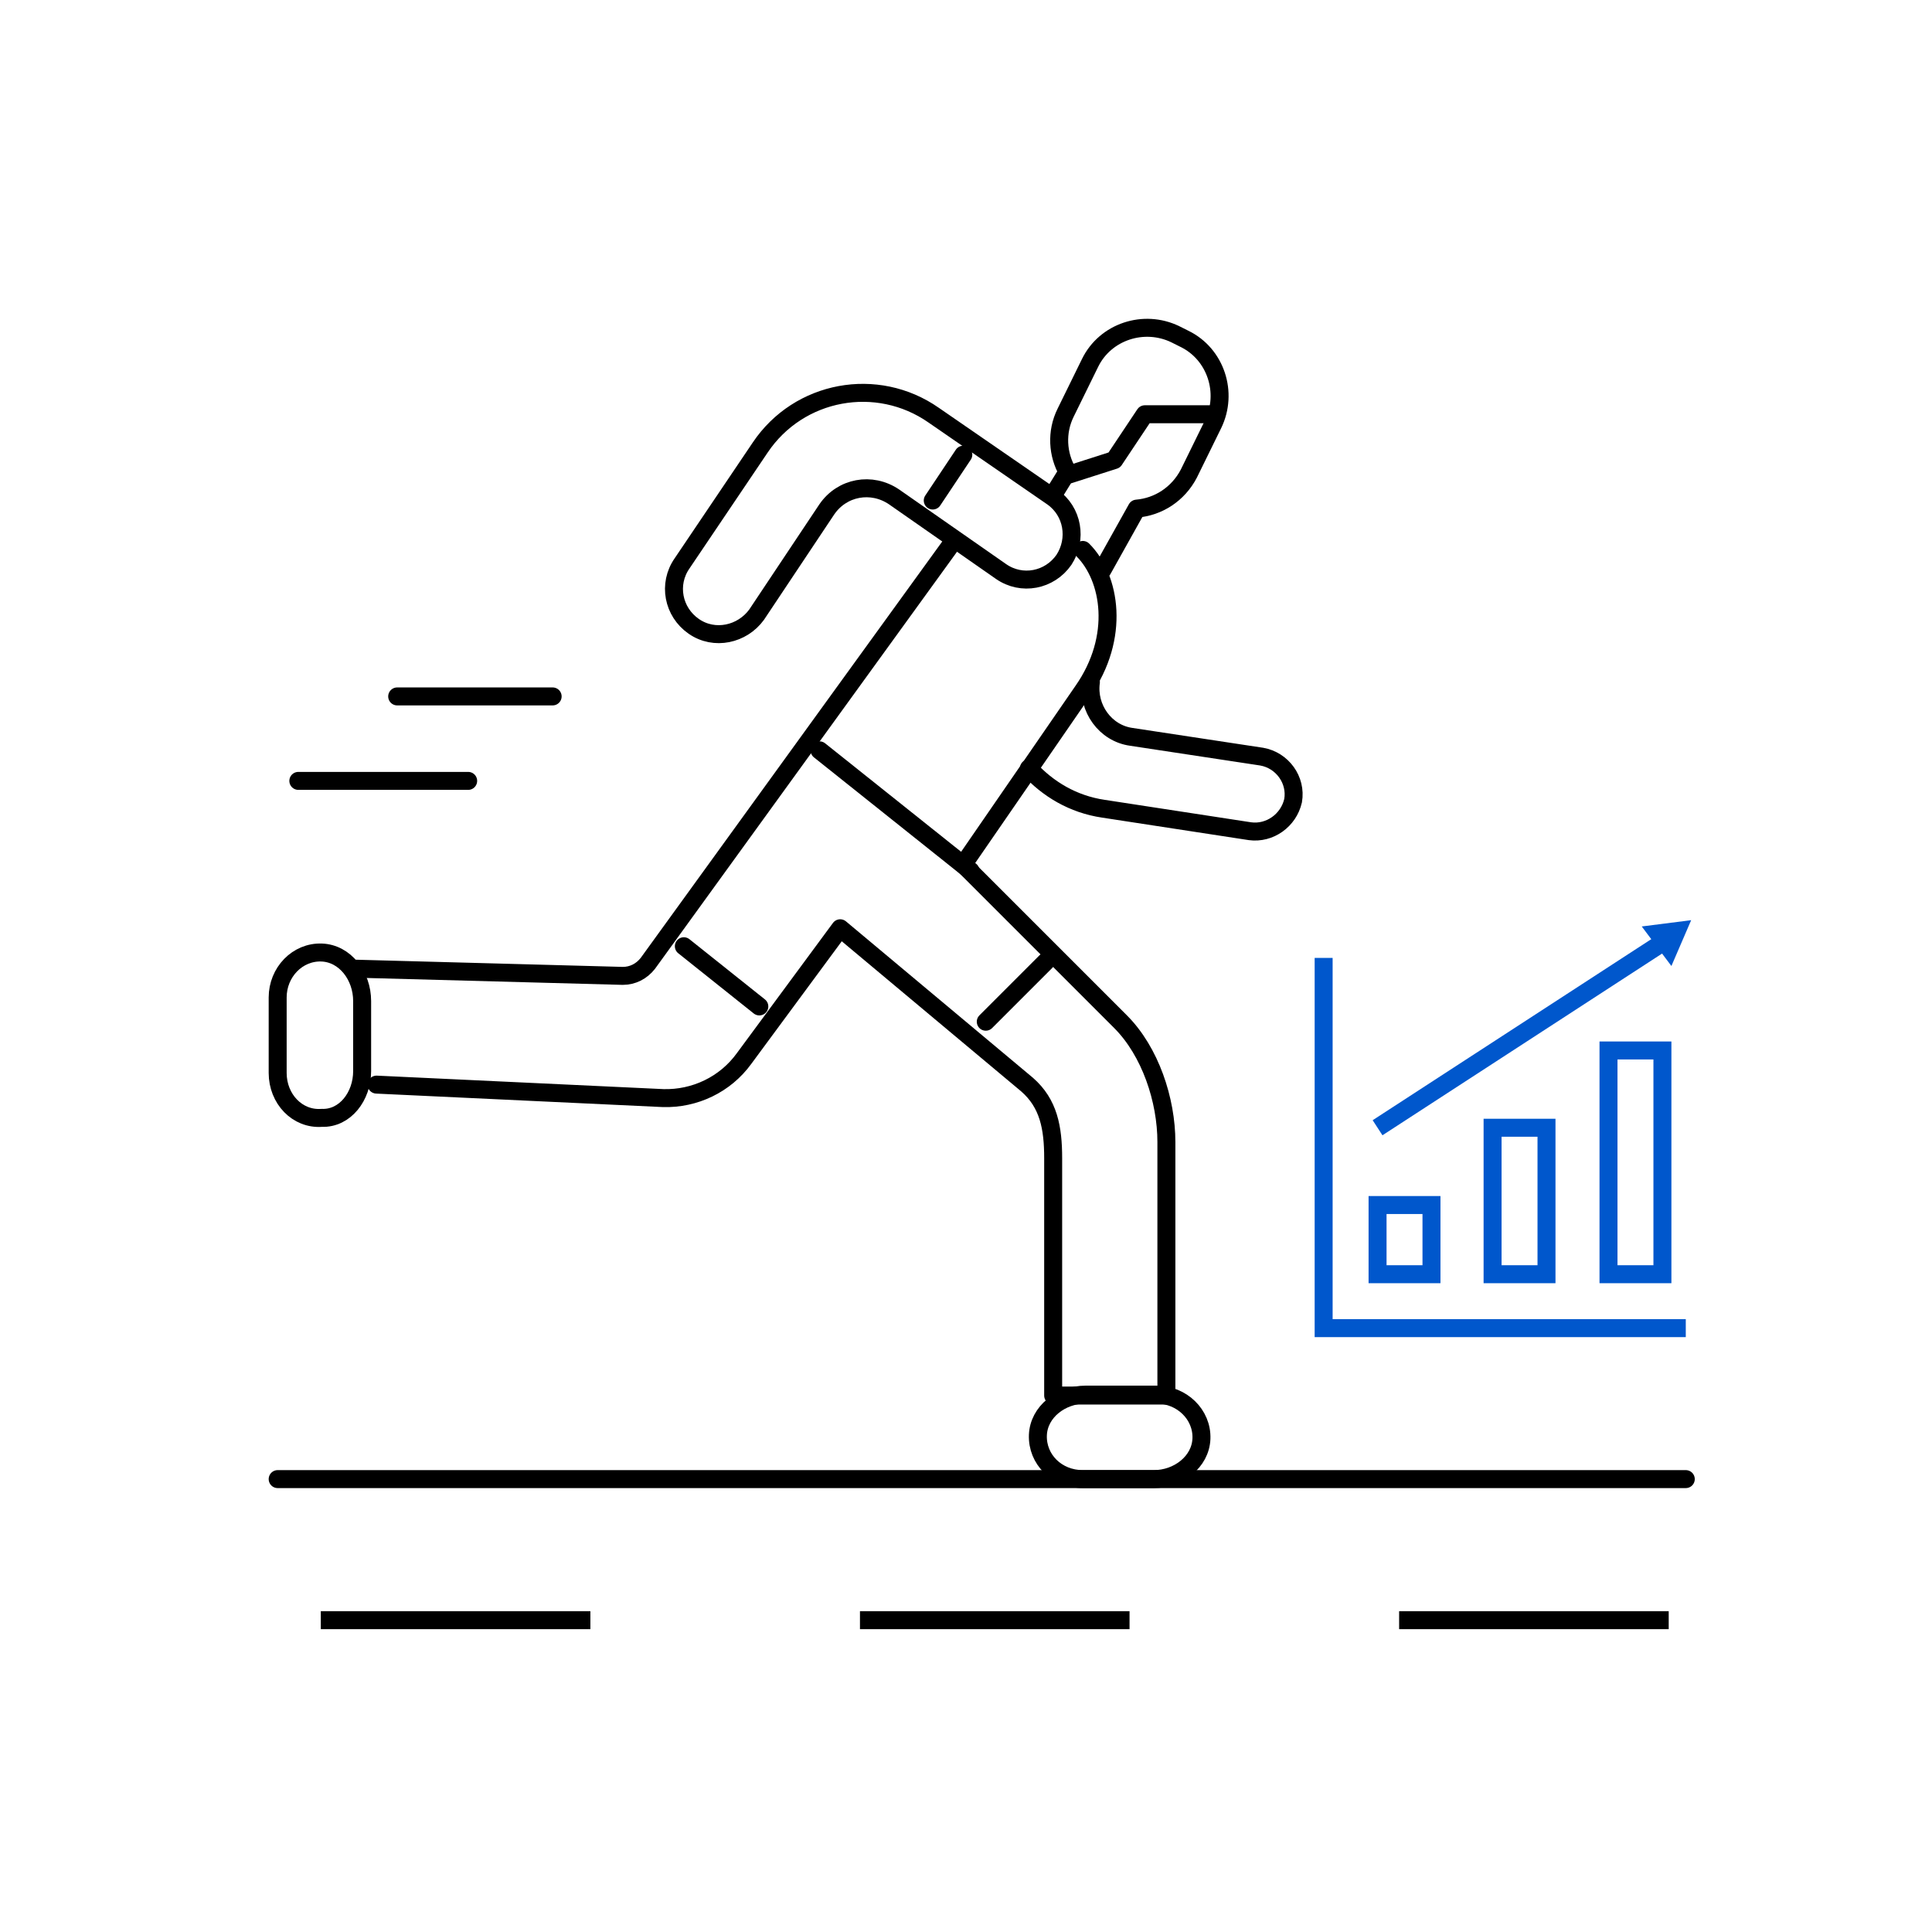 <svg xmlns="http://www.w3.org/2000/svg" xmlns:xlink="http://www.w3.org/1999/xlink" id="_1" x="0px" y="0px" viewBox="0 0 21.5 21.5" style="enable-background:new 0 0 21.5 21.5;" xml:space="preserve"><style type="text/css">	.st0{fill:#0057CC;}	.st1{fill:none;stroke:#000000;stroke-width:0.2;stroke-linecap:round;stroke-linejoin:round;stroke-miterlimit:10;}	.st2{fill:none;stroke:#000000;stroke-width:0.2;stroke-linejoin:round;stroke-miterlimit:10;stroke-dasharray:3,3;}	.st3{fill:none;stroke:#0057CC;stroke-width:0.2;stroke-miterlimit:10;}</style><g>	<g>		<line class="st1" x1="18.76" y1="16.46" x2="3.09" y2="16.46"></line>		<line class="st2" x1="18.57" y1="18.03" x2="3.15" y2="18.03"></line>		<path class="st1" d="M12.87,15.52h-0.79c-0.27,0-0.52,0.19-0.53,0.45c-0.01,0.27,0.21,0.49,0.5,0.49h0.79   c0.27,0,0.52-0.19,0.53-0.45C13.38,15.74,13.15,15.52,12.87,15.52z"></path>		<path class="st1" d="M4.19,12.07l3.19,0.15c0.35,0.01,0.69-0.15,0.9-0.44l1.07-1.45l2.08,1.74c0.24,0.21,0.29,0.48,0.29,0.82v2.64   h1.26v-2.82c0-0.47-0.18-1.01-0.51-1.34l-1.75-1.75l1.33-1.93c0.42-0.6,0.31-1.26,0-1.57"></path>		<path class="st1" d="M10.57,6.08l-3.36,4.64c-0.07,0.09-0.17,0.14-0.28,0.14l-2.97-0.08"></path>		<line class="st1" x1="10.97" y1="11.37" x2="11.64" y2="10.7"></line>		<line class="st1" x1="7.61" y1="10.53" x2="8.45" y2="11.2"></line>		<path class="st1" d="M4.03,11.92v-0.78c0-0.28-0.19-0.53-0.45-0.54c-0.27-0.01-0.49,0.22-0.49,0.5v0.84c0,0.29,0.22,0.52,0.49,0.5   C3.84,12.45,4.03,12.2,4.03,11.92z"></path>		<path class="st1" d="M12.27,6.34l0.38-0.68c0.24-0.02,0.46-0.16,0.58-0.39l0.27-0.55c0.17-0.35,0.03-0.78-0.32-0.95l-0.1-0.05   c-0.35-0.17-0.78-0.03-0.95,0.32l-0.27,0.55c-0.11,0.22-0.09,0.47,0.02,0.66l-0.13,0.21"></path>		<polyline class="st1" points="11.9,5.28 12.4,5.12 12.74,4.61 13.52,4.61   "></polyline>		<line class="st1" x1="10.72" y1="5.06" x2="10.38" y2="5.57"></line>		<line class="st1" x1="4.42" y1="7.75" x2="6.15" y2="7.75"></line>		<line class="st1" x1="3.32" y1="8.69" x2="5.21" y2="8.69"></line>		<line class="st1" x1="9.12" y1="8.35" x2="10.8" y2="9.69"></line>		<path class="st1" d="M11.71,5.53l-1.32-0.91c-0.63-0.44-1.5-0.28-1.93,0.36L7.59,6.27c-0.16,0.23-0.1,0.54,0.13,0.7   c0.23,0.16,0.54,0.09,0.7-0.13L9.2,5.67c0.17-0.25,0.5-0.31,0.75-0.14l1.19,0.83c0.23,0.16,0.54,0.1,0.7-0.13   C11.99,6,11.94,5.69,11.71,5.53z"></path>		<path class="st1" d="M11.45,8.55c0.21,0.23,0.49,0.4,0.83,0.45l1.63,0.25c0.22,0.03,0.43-0.12,0.48-0.34   c0.04-0.23-0.12-0.45-0.35-0.49l-1.45-0.22c-0.29-0.04-0.49-0.32-0.45-0.61"></path>	</g></g><line class="st3" x1="18.5" y1="10.49" x2="15.33" y2="12.55"></line><rect x="15.33" y="13.41" class="st3" width="0.6" height="0.77"></rect><rect x="16.61" y="12.55" class="st3" width="0.6" height="1.63"></rect><rect x="17.9" y="11.69" class="st3" width="0.6" height="2.49"></rect><polyline class="st3" points="18.76,14.78 14.73,14.78 14.73,10.66 "></polyline><polygon class="st0" points="18.82,10.24 18.27,10.31 18.6,10.75 "></polygon></svg>